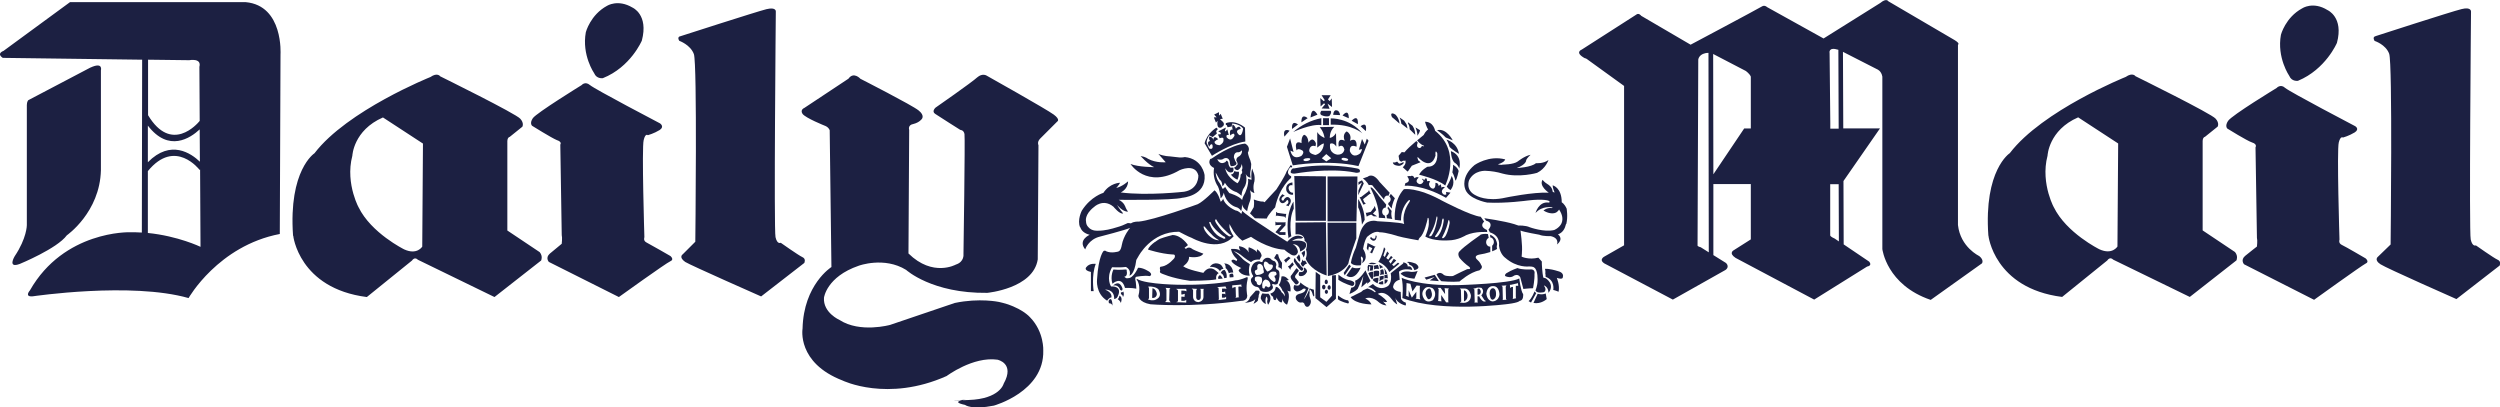 <?xml version="1.0" encoding="UTF-8"?> <svg xmlns="http://www.w3.org/2000/svg" id="b" data-name="Слой 2" width="245" height="39.93" viewBox="0 0 245 39.93"><g id="c" data-name="Слой 1"><g><path d="m84.32,7.72s5.08,2.59,5.7,3.1c.65.51.31.85.31.85,0,0-.24.34-.82.48-.58.1-.41.58-.41.58l-.07,12.11c2.39,2.35,4.64,1.09,4.64,1.09.85-.27.75-1.02.75-1.02,0,0,.17-11.39.1-11.77-.07-.41-.41-.41-.41-.41,0,0-2.11-1.33-2.46-1.57-.38-.24.03-.61.03-.61,0,0,3.58-2.49,4.09-2.97.51-.44.92-.17.92-.17,0,0,5.9,3.31,6.58,3.82s.34.68.34.68l-1.67,1.67c-.34.34-.17.65-.17.65l-.07,11.19c-.44,2.86-4.95,3.28-4.95,3.28-5.42.07-7.95-2.25-7.95-2.25-2.15-1.33-4.64-.41-4.64-.41-3.17,1.09-3.41,3.14-3.41,3.14-.1,1.47,1.53,2.18,1.53,2.18,2.01,1.3,4.95.48,4.95.48,2.49-.85,6.34-2.15,6.34-2.15,2.42-.51,4.33-.1,4.33-.1,2.18.48,3.04,1.5,3.04,1.5,1.4,1.43,1.3,3.27,1.3,3.27.1,4.03-4.84,5.39-4.84,5.39-2.22.44-2.83-.07-2.83-.07-1.57-.34.1-.51.1-.51,0,0-2.87.17.24.03,3.1-.1,3.45-1.6,3.45-1.6,1.13-2.01-.61-2.35-.61-2.35-2.39-.34-4.98,1.6-4.98,1.6-5.8,2.59-10.2.44-10.2.44-4.5-1.74-3.92-5.08-3.92-5.08.1-4.33,2.83-6.04,2.83-6.04l-.17-13.41c-.14-.34-.48-.44-.48-.44,0,0-1.88-.75-2.18-1.16-.27-.41.17-.58.17-.58l4.33-2.87c.51-.72,1.16,0,1.16,0h0ZM.27,5.67c-.65-.44.07-.68.07-.68L6.86.21h17.22c3.72.34,3.41,5.12,3.41,5.12l-.07,17.6c-6.04,1.16-8.94,6.28-8.94,6.28-5.63-1.6-15.28-.17-15.28-.17-.85.07-.27-.58-.27-.58,3.34-5.87,9.76-5.7,9.76-5.7.41,0,.82,0,1.21.03l.03-16.94-13.66-.18h0Zm8.6.95c1.26-.58,1.02.27,1.02.27v9.79c-.1,4.13-3.34,6.38-3.34,6.38-.95,1.3-4.6,2.8-4.6,2.8-1.26.48-.51-.75-.51-.75,1.19-1.77,1.19-3.04,1.19-3.04v-11.77c0-.34.14-.48.14-.48l6.11-3.21h0Zm5.61,16.21c2.98.3,5.17,1.36,5.17,1.36l-.04-7.57-.05.03s-2.39-3.16-5.07.12v6.06Zm5.11-6.98l-.02-3.17c-.91.85-3.04,2.29-5.08-.37v3.59c2.24-2.28,4.26-.86,5.1-.05Zm-.02-4l-.03-5.3c.24-.89-.99-.65-.99-.65l-4.04-.05v5.44c2.28,3.79,4.83.85,5.06.56h0ZM66.65,3.56s7.5-2.42,8.46-2.66c.99-.24.92.24.92.24,0,0-.2,21.35-.03,22.1s.51.55.51.55c0,0,1.74,1.23,2.11,1.4.41.17.2.58.2.58l-4.23,3.28s-6.89-3.04-7.44-3.38c-.68-.48-.24-.75-.24-.75l1.23-1.23s.2-17.46-.14-18.39c-.34-.92-1.43-1.3-1.43-1.3-.24-.38.07-.44.07-.44h0Zm-8.42,3.62c.24.58.85.48.85.48,2.73-1.09,3.82-3.68,3.82-3.68.68-2.56-.92-3.24-.92-3.24-1.43-.85-2.49-.17-2.49-.17-1.64.89-2.08,2.59-2.08,2.59-.41,2.25.82,4.02.82,4.02h0Zm-1.23,1.16s-4.43,2.73-4.78,3.24-.07.75-.07.75c0,0,1.91,1.19,2.42,1.4.55.17.34.44.34.44l.14,8.87c.07.24,0,.85,0,.85,0,0-.75.61-1.16.96-.48.41-.1.82-.1.82l6.86,3.44s4.64-3.34,5.05-3.51c.41-.17,0-.51,0-.51,0,0-2.01-1.16-2.35-1.33s-.2-.51-.2-.51c0,0-.27-8.77-.07-9.52.17-.72.41-.48.41-.48,0,0,.61-.17,1.16-.51.51-.34.03-.65.03-.65,0,0-6.38-3.34-6.86-3.75-.48-.41-.82,0-.82,0h0Zm-28.26,14.77c-.02-.07.53,5.15,7.21,6l4.43-3.58s.24-.41.58-.07l7.5,3.65,4.57-3.58s.2-.41-.14-.82l-3.17-2.12v-8.7s-.03-.41.24-.48l1.23-.99s.2-.34-.2-.78c-.38-.48-7.85-4.16-7.85-4.16,0,0-.27-.41-.96.07,0,0-8.15,3.27-11.36,7.47,0,0-2.56,1.64-2.1,8.08h0Zm6.4-2.8c.2.37-1.36-2.22-.61-5.05,0,0,.1-2.49,3-3.75l3.92,2.56-.07,10.1s-.51.85-1.77.27c0,0-3.24-1.6-4.47-4.13h0Zm187.99-11.7s-4.43,2.69-4.78,3.24c-.34.51-.07.75-.07.75,0,0,1.91,1.19,2.42,1.36.55.17.34.48.34.48l.14,8.87c.07.24,0,.85,0,.85,0,0-.75.58-1.16.92-.48.41-.1.82-.1.82l6.86,3.48s4.64-3.34,5.05-3.55c.41-.17,0-.51,0-.51,0,0-1.98-1.16-2.35-1.33-.34-.17-.21-.51-.21-.51,0,0-.27-8.77-.07-9.52.17-.68.41-.48.41-.48,0,0,.61-.17,1.16-.51.51-.34.03-.61.03-.61,0,0-6.38-3.34-6.86-3.75-.44-.41-.82,0-.82,0h0Zm-67.81-2.9c-1.06-.58-.31-.85-.31-.85l5.32-3.41c.27-.24.51.1.51.1l4.84,2.83s6.55-3.48,6.99-3.75c.27-.17.51.07.51.07l5.53,3.07,5.56-3.48c.61-.51.78-.17.78-.17l6.52,3.82c.55.34.31.44.31.44v17.67c.24,2.18,2.08,3.04,2.08,3.04.51.41.27.72.27.72l-5.02,3.58c-4.33-1.47-4.74-4.98-4.74-4.98V7.51c-.1-.58-.51-.72-.51-.72l-3.35-1.71.03,7.5h3.6l-3.58,5.16.02,6.21,2.5,1.69c.34.41-.2.48-.2.48l-5.19,3.24-7.71-4.09c-.72-.48-.17-.75-.17-.75l1.67-1.06v-5.42h-3.67v6.96s1.25.78,1.25.78c.38.41-.07.68-.07.68l-5.15,2.9-6.72-3.55c-.58-.38.03-.68.03-.68l1.91-1.09v-15.62l-3.68-2.66-.17-.07h0Zm24.84-.83c-1.02-.32-.86.32-.86.32l.07,6.86v.55h.82l-.03-7.72h0Zm.04,13.17h-.84v5.02c.03.14.44.31.44.31l.41.28-.02-5.6h0Zm-12.29-.97l3.02-4.49h.65v-5.08c-.1-.27-.48-.55-.48-.55l-3.21-1.67.02,11.79h0Zm-.48-11.9c-.94.02-1,.66-1,.66l-.07,18.22c0,.1.31.17.31.17l.79.5-.03-19.54h0Zm27.44,17.92c-.02-.07.53,5.15,7.22,6l4.43-3.58s.24-.41.58-.07l7.5,3.65,4.57-3.58s.2-.41-.14-.82l-3.17-2.12v-8.7s-.03-.41.24-.48l1.23-.99s.2-.34-.2-.78c-.38-.48-7.85-4.16-7.85-4.16,0,0-.27-.41-.96.07,0,0-8.15,3.27-11.36,7.47,0,0-2.56,1.64-2.1,8.08h0Zm6.4-2.8c.2.37-1.36-2.22-.61-5.05,0,0,.1-2.49,3-3.75l3.92,2.56-.07,10.1s-.51.85-1.77.27c0,0-3.24-1.6-4.47-4.13h0Zm31.51-16.75s7.47-2.42,8.46-2.66c.95-.24.92.24.92.24,0,0-.2,21.59-.03,22.34.17.75.51.58.51.58,0,0,1.74,1.23,2.12,1.4.41.17.2.58.2.58l-4.23,3.28s-6.89-3.04-7.44-3.41c-.68-.44-.24-.75-.24-.75l1.23-1.19s.2-17.77-.14-18.69-1.43-1.26-1.43-1.26c-.24-.41.07-.45.07-.45Zm-8.43,3.89c.24.58.85.48.85.48,2.73-1.13,3.82-3.72,3.82-3.72.68-2.52-.92-3.21-.92-3.21-1.43-.89-2.49-.17-2.49-.17-1.64.89-2.08,2.59-2.08,2.59-.41,2.25.82,4.03.82,4.03h0Z" fill="#1c2042" fill-rule="evenodd"></path><path d="m118.98,11.23l.48-.24v.34l.17-.17.2.48-.27.03.17.17c.37.27.14.51.14.51l-.17.14c-.55.2-.37-.65-.37-.65l-.17.17-.2-.51h.27l-.24-.27h0Z" fill="#1c2042" fill-rule="evenodd"></path><path d="m118.47,13.38c.41.03.44.34.44.34.03-.58.48-.07.48-.07-.14.04-.27.13-.37.24,0,.34.51.34.51.34.44-.24.37-.51.37-.51.07-.38-.37-.17-.37-.17l-.17-.37.27-.03v-.14l-.24-.14.75-.37-.1.31.07.07.17-.2.14.55c-.34-.07-.2.24-.2.24.19.21.35.23.46.18.1-.05.17-.12.22-.22.2-.24-.03-.34-.03-.34-.27.1-.31.2-.31.2-.14-.72.24-.58.24-.58-.1-.34,0-.51,0-.51.27.14.31.41.31.41.41-.44.48.03.48.03-.55.1-.31.41-.31.41.13.2.23.23.31.18.17-.11.24-.63.24-.63-.31-.44-1.09-.52-1.09-.48l-.03.28-.41.07-.07-.2-.1-.03v-.17c.99-.37,1.88.44,1.88.44l.03,1.36c-1.47.2-3.27,1.4-3.27,1.4l-.72-1.23c.24-.99,1.16-1.53,1.16-1.53l.14.14-.17.2.07.24-.41.34-.34-.17c-.15.26-.29.51-.24.78l.24.51c.48.2.31-.37.31-.37-.14-.17-.31.2-.31.2-.31-.58.1-.55.1-.55-.17-.16-.1-.44-.1-.44h0Zm-11.09,12.49c-.44,1.16-.2,2.66-.2,2.66h-.27v-1.88c-.78-.17-.44-.48-.44-.48.31-.41.92-.31.92-.31h0Zm1.5,3.44c.17.27.14.65.14.65-.07-.27-.34-.24-.34-.24-.14-.41.2-.41.2-.41Zm.65,0c.17-.1.17-.34.17-.34.38.17.14.72.14.72-.07-.24-.31-.38-.31-.38Zm-.44-1.33c.55-.1.68.41.68.41.24.24.24-.1.24-.1-.31-.96-.92-.31-.92-.31h0Zm.75.65c.17.07.24-.07.24-.07.14.31-.03.55-.03.55-.03-.27-.2-.27-.2-.27v-.2h0Z" fill="#1c2042" fill-rule="evenodd"></path><path d="m110.25,28.22c-.34-1.26-1.23-.41-1.23-.41-.24-.78.1-1.4.1-1.4.51.07,1.19,0,1.19,0,.17,0,.1.1.1.1.14.61-.24.61-.24.61.27.24.34.14.34.14.55.07,1.02-1.02,1.02-1.02.51-.03,1.13.41,1.13.41.34.31,0,.41,0,.41-.48-.1-1.33.07-1.33.07-.1.07-.07.27-.07.27.07.2.1.89.1.89-.44-.1-1.13-.07-1.13-.07Zm2.25-3.75c.14-.51,1.16-1.06,1.16-1.06.51-.2,1.26-.38,1.26-.38.89.03,1.5.99,1.5.99l-.34.27.14.1c.31-.31.65.03.65.03.31.17,1.06.44,1.06.44-.34.51-1.4.31-1.4.31.03.55-.58.92-.58.92.41.34,1.98.65,1.98.65.58-.82,1.19-.24,1.19-.24.14.1.31.27.31.27-.34.17-.24.61-.24.61-.68.14-2.59.14-2.59.14-1.88-.27-2.83-.75-2.83-.75-.17-.1-.07-.24-.07-.24l-.03-.2c-.03-.24.17-.2.17-.2.68-.1,1.26-.85,1.26-.85.17-.41-.2-.34-.2-.34-1.16-.07-2.39-.48-2.39-.48h0Z" fill="#1c2042" fill-rule="evenodd"></path><path d="m118.57,26.14c.44-.61,1.06-.2,1.06-.2.14.1.27.41.27.41-.27,0-.34.24-.34.24-.24-.48-.99-.44-.99-.44h0Zm.82,1.19c-.07-.27.17-.37.17-.37.14.1.27.34.27.34-.14.03-.44.03-.44.03h0Zm.24-.58c.31.14.34.51.34.51l.24-.03c.07-.51-.2-.78-.2-.78-.31.03-.37.31-.37.31Zm.34-.92c.17.1.14.44.14.44.24.17.31.51.31.51.17-.1.44-.07.44-.07-.14-.95-.89-.89-.89-.89h0Zm.51,1.09l.03.27.37-.03c.03-.2-.07-.34-.07-.34-.2-.04-.34.1-.34.1h0Zm2.39-7.37c.07.27,0,.75,0,.75-.1.2-.37.61-.37.61l.48.48,1.16.03c.14-.41.82-1.09.82-1.09.44-2.05,1.57-2.9,1.57-2.9v-.17c-.27-.07-.31-.34-.31-.34,0-.22.1-.42.27-.55.14.14.14-.1.14-.1-.07-.07-.17-.07-.17-.07l-.07.14-.31.48c-.14.44-.99,1.74-.99,1.74-.27.27-1.16,1.26-1.16,1.26l-.14-.07c-.3.04-.92-.2-.92-.2h0Zm1.98,5.76l.24-.41.17.03c.07.48.38.82.38.82l-.03.68c-.1-.24-.34-.24-.34-.24.17-.61-.41-.89-.41-.89h0Zm-1.54,3.17h-.24l-.58.65c-.03.38-.51.55-.51.55.92-.07,1.06-.41,1.06-.41-.05.18-.12.35-.2.51.58-.31.44-.44.44-.44.1-.34.07-.38.07-.38.03-.17.07-.2.07-.2.07-.28-.1-.28-.1-.28h0Zm.41.27c.38.07.58.03.58.03.48.44-.03,1.09-.03,1.09-.14-.31-.07-.44-.07-.44.07-.17-.07-.38-.07-.38-.21.27-.07.75-.07.75-.41-.17-.51-.58-.51-.58,0-.27.17-.48.17-.48h0Zm3.82-3.96l.31-.24c.14.34-.1.68-.1.68-.04-.16-.11-.31-.21-.44Zm-.48.44c.1-.1.24-.31.24-.31.2.31.1.72.1.72-.17-.1-.1-.03-.1-.03l-.24-.38Z" fill="#1c2042" fill-rule="evenodd"></path><path d="m126.96,21.81v1.16c.99-.1.89.65.89.65.41.14.14.85.14.85.17.41-.03.89-.03.89.51,1.19,2.05,1.64,2.05,1.64l-.07-5.22-2.97.03Zm-.2-2.05l.03.68c-.55,1.16-.24,2.73-.24,2.73-.12.02-.22.1-.27.2-.38-2.45.48-3.61.48-3.61h0Zm2.18,6.89l-.03,2.56,1.09.89.92-.82v-2.32l-.38.03v1.98l-.55.61-.61-.44v-2.18l-.44-.31Z" fill="#1c2042" fill-rule="evenodd"></path><path d="m129.96,27.84c.1,0,.17-.07.17-.2s-.07-.24-.17-.24c-.07,0-.14.1-.14.24s.07.2.14.2Zm.31.55c.07,0,.14-.1.14-.2,0-.14-.07-.24-.14-.24-.1,0-.17.1-.17.24,0,.1.07.2.17.2Zm-.27.41c.07,0,.14-.1.14-.2s-.07-.2-.14-.2c-.1,0-.17.1-.17.2s.07.2.17.2Zm-.27-.44c.1,0,.17-.1.17-.24,0-.1-.07-.21-.17-.21s-.17.1-.17.21c0,.14.07.24.17.24Zm-2.93-2.76c-.03-.27.1-.31.1-.31.14.34.41.55.41.55v-.03c.1.24.41.48.41.48.03.24-.2.24-.2.24-.44-.38-.72-.92-.72-.92h0Zm.68.2c.17-.2.14-.38.14-.38.1.17.17.17.17.17l.1-.07.2.31c-.24.03-.38.31-.38.31-.2-.1-.24-.34-.24-.34h0Zm-1.26.31l.24.34c0-.14.07-.24.07-.24l.27-.27-.14-.24-.27.31c-.07.03-.17.1-.17.1h0Zm-.38-.61l.2.27c.03-.14.1-.17.1-.17l.34-.31-.2-.14-.44.34Zm-.85-3.79v.38l.1-.03.51-.03-.61.72.41.27h.58v-.27h-.61l.61-.68v-.31l-.1.03h-.78l-.1-.07h0Zm.07-.85l-.03.34.07-.07.78.1.1.14.07-.41h-.14l-.72-.1-.14-.1v.1Zm.61-1.84l.24.17-.17.07c-.27.24-.1.37-.1.37.17.1.2-.1.2-.1.27-.37.48-.17.48-.17.34.24.1.61.1.61l-.1.14-.03.1-.27-.1.14-.1c.14-.1.1-.27.1-.27-.07-.31-.24,0-.24,0-.41.41-.61-.03-.61-.03-.17-.31.27-.68.27-.68h0Zm.99-1.13v.27c-.41-.1-.38.31-.38.31.1.48.44.41.44.41v.2c-.48.07-.65-.38-.65-.38-.17-.78.58-.82.58-.82h0Zm.31,3.75h2.97v-4.36l-3.1-.03.14,4.4Zm-.24-8.7c.79-.69,1.74-1.16,2.76-1.36v.68c-1.02-.14-2.76.68-2.76.68Zm3.68-1.33v.61c2.11-.07,3.1.85,3.1.85-1.26-1.54-3.1-1.47-3.1-1.47Zm-.75-.03v.68h.58v-.68h-.58Zm-3.79,1.81c-.2-.95.51-.58.51-.58l-.51.58Zm.75-.75c-.07-.99.58-.44.58-.44l-.58.44Zm.92-.65c-.03-.99.61-.41.61-.41l-.61.41Zm.89-.48c.14-1.3.68-.27.68-.27l-.68.27Zm1.06-.65h.92c.14.2-.14.51-.14.51-.31.1-.61-.03-.61-.03-.48-.1-.17-.48-.17-.48h0Zm.03-1.53h.89l-.27.41.17.17.2-.27.03.85-.44-.34.2.51-.78-.03.34-.41-.1-.1-.34.31-.03-.82.34.31.1-.1-.31-.48h0Zm3.82,3.04l.51.48c.17-1.06-.51-.48-.51-.48Zm-.27-.2l-.61-.34c.72-.72.61.34.61.34Zm-1.5-.85l.61.27c0-1.06-.61-.27-.61-.27Zm-.24-.03c-.07-.48-.34-.48-.34-.48-.31-.07-.34.44-.34.44l.68.03h0Zm-4.54,5.22c3.27-.65,6.21,0,6.21,0,.41.07.24.37.24.37-.31.1-.44.03-.44.03-2.52-.51-5.9.1-5.9.1-.51.03-.41-.2-.41-.2.1-.37.31-.31.31-.31h0Zm3.31.78v4.4h2.83l.1-4.4h-2.93Zm2.83,4.54h-2.83l.03,5.22c1.57-.27,2.01-1.23,2.01-1.23.07-.48.78-2.46.78-2.46v-1.53h0Zm-1.77,5.08v.51c.61.41,1.36.61,1.36.61.31-.1.17-.38.17-.38-.1-.08-.22-.14-.34-.17-.65-.07-1.2-.58-1.2-.58h0Zm1.06-.99l.17.17-.61.89-.1-.24.55-.82h0Zm.3.27l-.58.82c.89.58,1.4-.78,1.4-.78-.51.14-.82-.03-.82-.03Zm.58-6.69v.82c.31.55.37,1.7.37,1.7l.27-.48c-.03-1.2-.65-2.05-.65-2.05h0Zm-1.98,9.45v.38c.27.24.99.41.99.41.17-.07,0-.31,0-.31-.41,0-.99-.48-.99-.48h0Z" fill="#1c2042" fill-rule="evenodd"></path><path d="m132.25,28.8l.17-.61c.58-.03.38-.68.38-.68.48-.14,1.02-1.02,1.02-1.02l.14.34.2.41c.1.2.17.31.14.31l-.31.27v-.17l-.58.51.2-1.12-.55,1.26c-.31.34-.82.51-.82.51h0Zm.1.31c.48.72,2.05.72,2.05.72-.17-.41-.61-.58-.61-.58.68-.27,1.3.34,1.3.34.38.34.78.34.78.34-.1-.14-.21-.27-.34-.38.2.1.41.03.41.03-.24-.41-.92-.78-.92-.78.72-.38,1.33.48,1.33.48.31.44.58.55.58.55l-.21-.68c.21.61,1.02.79,1.02.79.1-.1,0-.31,0-.31-.24,0-.44-.34-.44-.34l-.03-.68c-.75-.1-.75-.51-.75-.51.1-.61.65-.68.65-.68l-.07-.79c.44-.41,1.3-.17,1.3-.17-.07-.48-.44-.34-.44-.34,0-.37-.44-.41-.44-.41v.1l-1.23.96c.17.95-.27,1.26-.27,1.26-.85.55-1.47-.2-1.47-.2l-.48.31c.44.03.75.44.75.44l-.07.07c-.22-.18-.48-.31-.75-.38l-.41.17-.2.17-1.03.51h0Z" fill="#1c2042" fill-rule="evenodd"></path><path d="m135.08,25.66c.38-.55.55-1.43.55-1.43l.14.17-.2.65.14.14.24-.55.17.2-.27.44.2.17.27-.37.17.14-.38.38.17.24.31-.48.24.17-.41.41.17.14.41-.34.14.1-.99.82c-.34-.75-1.06-.99-1.06-.99h0Zm3.51.82c.85-.2.14-.65.14-.65-.75-.27-.85-.14-.85-.14.27.1.24.27.24.27.37.04.48.51.48.51Zm.03.82l.31-.75c-.48.17-.78.07-.78.07-.51-.07-.72.07-.72.07-.31.17-.07.21-.07.21.37.37,1.26.41,1.26.41h0Zm.99-.1l.17.21.82-.27-.48.34.89.07-.41-.62-.99.27h0Zm-2.45-15.08c-.07-.61-.41-.89-.41-.89-.38-.24-.41-.03-.41-.03,0,.31.24.41.24.41l.58.51h0Zm.78.48c-.07-.37-.1-.41-.1-.41-.14-.24-.24-.37-.24-.37l-.44-.31c.14.27.17.61.17.61l.61.48h0Zm.03-.55c.2.34.17.61.17.61l.55.55c0-.55-.27-.89-.27-.89l-.44-.34v.07h0Zm-1.06,3.79c-.24.14-.41.07-.41.07,0,.34.61.34.61.34.24,0,.44-.24.44-.24v-.14c-.2.14-.44.17-.44.17l-.2-.21h0Zm.75,2.35l.07-.24c.65-.17.17-.65.17-.65.24-.1.31-.03.31-.03.31-.17.41.2.41.2.24-.2.41-.07.41-.07-.51.48.1.65.1.65.31,0,.38-.31.38-.31-.14-.14-.17-.24-.17-.24.1.04.19.1.27.17-.03-.2.17-.2.17-.2.1.17.07.31.07.31.1-.1.31,0,.31,0-.31.34.1.65.1.65.48.27.41-.51.41-.51.34,0,.31.31.31.31l.21-.17c.07.2.07.34.07.34.14-.17.34-.03.34-.03-.55.34-.17.65-.17.65.17.14.31.03.31.03l-.03-.24.44.07-.44.51c-2.32-1.33-4.03-1.19-4.03-1.19h0Zm1.06-5.7l.44.27c-.03.27-.27.55-.27.55.07-.27-.17-.82-.17-.82Zm2.11.27c.92-.24,1.54.99,1.54.99l-.68-.27c-.28-.31-.86-.72-.86-.72Zm.92.92c.2.27.31.72.31.72.24.27.92.68.92.68-.17-1.13-1.23-1.4-1.23-1.4h0Zm.44,1.13c1.19.44.82,1.7.82,1.7-.17-.44-.48-.58-.48-.58-.34-.34-.34-1.12-.34-1.12h0Zm.21,1.33c.03.27-.07.75-.07.75.17.27.31.82.31.82.14-.14.31-.95.31-.95-.1-.37-.55-.61-.55-.61Zm-.14,1.09c-.07.37-.48,1.06-.48,1.06l.17.2.2.14c.58-.75.1-1.4.1-1.4h0Zm7.03,11.09l-.31-1.16c-.24-.38-.61-.14-.61-.14-.31.24-.68.1-.68.1-.41-.07-.07-.34-.07-.34.55-.34,1.09-.51,1.09-.51.41.17,1.16.14,1.16.14.65-.1.51.44.51.44.03.51-.14,1.4-.14,1.4-.41,0-.95.07-.95.07h0Zm1.09.24l.17.17-.51.92-.24-.14c.34-.27.58-.95.58-.95h0Zm.31.24l-.41.89c.75.14,1.3-.38,1.3-.38l-.1-.55c-.38.17-.78.03-.78.03h0Zm1.54-.38c.17.03.51.17.51.17.14-.61-.17-1.36-.17-1.36.58.2.58-.03.58-.03.17-.48-.41-.61-.41-.61-.99-.31-1.33-.24-1.33-.24.07.27.03.44.03.44.03.07.03.34.03.34.96.34.75,1.3.75,1.3h0Zm-19.1-10.57v.27l.34-.24-.34.78-.03.48.55-1.16-.17-.31-.34.17h0Zm.1,1.47h.14l.72-.55.07-.14.17.38h-.1l-.65.51.1.27.17.17-.24.1-.37-.75h0Zm.61,1.5l.1.41.17-.1.27-.1.24.17h.34l-.41-.27.31-.34-.14-.41-.07.17-.31.41-.41.1-.1-.03Zm.55,2.42c-.17.03-.1.14-.1.14.34.44.55.07.55.07.1-.2.07-.34.07-.34l-.1-.03c0,.41-.2.31-.2.31-.14,0-.21-.14-.21-.14Zm-.38.65l-.07.44.14.24.07-.41.34.17-.17.34-.1.03.24.14.24-.55.1-.14h-.1l-.68-.34v.07Zm-6.72,3.75c-.07.27-.31.24-.31.24l-.38-.44c-.24-.38-.03-.48-.03-.48l.48-.68c.1.07.19.16.24.27l-.34.44c-.1.24.07.31.07.31l.27.34Z" fill="#1c2042" fill-rule="evenodd"></path><path d="m127.78,26.21c.14.58-.44.44-.44.44-.2.41.1.41.1.41.48.03.65-.44.65-.44,0-.3-.31-.41-.31-.41h0Zm10.1-9.45l-.41-.37s.34-.27.27-.61c0,0,.24-.03-.24-.03l-.17.1s-.17-.07-.2-.17l-.07-.41.31-.37.27.03c.2-.27.72-.74,1.16-1.11l.14.16c-.17.37.03.48.03.48.27.17.38-.17.38-.17.27.14.17-.03.17-.03-.27-.06-.58-.42-.64-.5.35-.3.64-.53.64-.53.17-.37.44-.55.44-.55-.17-.2-.31-.75-.31-.75.85,0,.99.89.99.89,2.63,2.08.99,5.36.99,5.36-.79-.65-2.56-1.06-2.56-1.06.24-.48.82-.78.82-.78,1.13.03.96-1.33.96-1.33-.24-.48-.17.24-.17.24-.48,1.57-1.71.17-1.71.17-.14-.1,0,.24,0,.24.07.17.14.14.14.14l.1.1-.85.34c-.14.2-.38.55-.38.55h-.1s0,0,0,0Zm-15.86-2.69c-1.43.14-3.17,1.4-3.17,1.4-.2.14-.24.1-.24.1-.34.61.37.89.37.89-.1.56,0,1.14.27,1.64.31.38.37,1.33.37,1.33.24-.17.31-.55.31-.55.27,1.16,1.16,1.4,1.16,1.4.23.05.43.2.55.41.1-.34.07-.68.07-.68.1.44.51.68.51.68.07-.41.2-.78.2-.78.31-.65.07-1.3.07-1.3.14.24.44.31.44.31-.2-.61,0-1.13,0-1.13.1-.61-.14-1.02-.14-1.02l-.07-.25c-.15.43-.07,1.1-.07,1.1-.17-.03-.34-.1-.34-.1.1.61-.31,1.43-.31,1.43-.24.37-.27.65-.27.65-.31-.41-1.26-.68-1.26-.68-.15-.19-.29-.4-.41-.61-.14.24-.27.17-.27.17-.1-.34-.41-.75-.41-.75-.24-.41-.24-.82-.24-.82.31.58.41.72.41.72.24.14.24.61.24.61.2-.1.24-.34.24-.34.48.78,1.13.92,1.13.92.27.14.51.37.51.37.03-.55.24-.78.24-.78.41-.61.17-1.36.17-1.36.09.2.27.34.48.37-.07-.31-.03-.58-.03-.58.06-.22.08-.53.09-.77l-.09-.36c-.2-.44-.24-.75-.24-.75.34-.62-.28-.89-.28-.89h0Zm-1.4,3.03c.27.37.65.51.65.51.2-.44.14-.78.14-.78-.31.03-.44-.07-.44-.07-.1.37-.34.34-.34.34h0Zm-1.33-1.5c.48.14.65-.07.65-.07.51-.2.58.34.58.34,0,.24.1.41.1.41.15.02.41-.03.51-.14.14-.17-.07-.34-.07-.34-.07-.24-.14-.37-.14-.37,0-.55.38-.51.38-.51.24.03.41-.2.41-.2.04.28-.12.54-.37.65-.24.17-.17.38-.17.38.24.41.03.44.03.44-.05.11-.15.2-.26.23.11.28.37.25.37.25.37-.2.37-.61.37-.61.17.48,0,.61,0,.61.17.31-.1.44-.1.44,0,.58-.31.85-.31.85-1.16-.68-1.19-1.47-1.19-1.47.37.65.75.34.75.34.07-.08.06-.29.04-.41-.16.03-.32,0-.32,0-.2-.27-.17-.48-.17-.48-.17-.38-.27-.07-.27-.07-.61.37-.82-.28-.82-.28h0Zm-7.88,11.73c.95.58,4.47.58,4.47.58,3.38.03,5.22-.44,5.22-.44.41,0,1.09-.31,1.09-.31.14-.03.07.24.07.24-.2.78-.03,1.57-.03,1.57,0,.55-.58.51-.58.51-4.95.68-8.9.34-8.9.34-1.16-.2-1.19-.82-1.19-.82.27-.95-.1-1.5-.1-1.5-.14-.1-.03-.17-.03-.17h0Zm1.09,2.01l.1-.1v-.99l-.07-.17c.75-.03.99.27.99.27.51.85-.38,1.06-.38,1.06-.22.04-.44.02-.65-.07Zm1.7-1.13l.51.03c-.14.07-.1.27-.1.27l-.03.92.14.2-.55-.03c.14-.1.14-.17.14-.17v-.99c0-.14-.1-.24-.1-.24h0Zm-1.26.03l-.03.96c.37.03.44-.27.44-.27.07-.17-.07-.41-.07-.41-.14-.27-.34-.27-.34-.27h0Zm2.32.07h.99l.03.24c-.14-.07-.31-.07-.31-.07h-.2v.38h.1l.24-.07-.03.31-.17-.03h-.14v.41h.24c.14,0,.24-.1.24-.1v.27l-.75-.03h-.2s0-.03,0-.03c.07,0,.14-.07.14-.07v-1.06c-.03-.07-.17-.14-.17-.14h0Zm1.53-.03l.51.03c-.03.05-.05.11-.07.17v.68c.03.27.24.24.24.24.24-.03.2-.34.2-.34v-.68l-.07-.07h.37s-.03.1-.03.1v.72c-.03.44-.51.48-.51.48-.51-.03-.51-.51-.51-.51v-.68c-.04-.05-.08-.1-.14-.14h0Zm2.49-.14l.82-.07.1.24c-.1-.03-.24-.03-.24-.03h-.2v.34h.2s.1-.07.1-.07l.03.31c-.07-.07-.14-.07-.14-.07h-.2v.38h.24c.07,0,.17-.1.17-.1v.24l-.78.1.07-.07-.03-1.09c0-.07-.14-.1-.14-.1h0Zm1.47-.14l.03.27c.07-.14.31-.14.31-.14l.03.99-.07.07.41-.07-.07-.03-.03-.99c.2-.07.31.03.31.03l-.03-.27-.03.03-.78.07h-.07v.03h0Zm1.98-1.09c-.24-.44-.07-.75-.07-.75.2-.61.78-.55.78-.55.34.2.31-.07.31-.07.34-.48.75-.2.75-.2.11.14.27.23.44.27.24.31.1.48.1.48-.02.11,0,.22.07.31.31.07.27.41.27.41.07.37-.17.99-.17.99-.2.17-.44.03-.44.03-.17.03-.1.1-.1.1.17.27,0,.41,0,.41-.27.31-.65.27-.65.27-.55,0-.58-.27-.58-.27-.07-.24-.37-.24-.37-.24-.44-.14-.48-.58-.48-.58-.03-.24.14-.34.14-.34.17-.1,0-.27,0-.27h0Zm.92.31c.14.51-.17.72-.17.72-.27.03-.31-.17-.31-.17,0-.2-.17-.24-.17-.24-.1-.41.1-.41.1-.41.34-.1.55.1.55.1h0Zm.65-.2c.07.34.55.61.55.61.24,0,.14-.34.14-.34-.14-.17-.07-.27-.07-.27.34-.07.1-.38.1-.38-.65-.17-.72.38-.72.38h0Zm-.48-.55c0-.65-.41-.61-.41-.61-.2.03-.2.24-.2.24.07.34-.07.34-.07.34-.31.07-.1.41-.1.41.1.14.17.1.17.1.31,0,.55-.17.55-.17.17-.03.07-.31.07-.31h0Zm.44-.72c.1.2.27.17.27.17.38,0,.14.38.14.38-.2.27-.48.31-.48.31-.38-.44-.34-.68-.34-.68,0-.55.41-.17.41-.17h0Zm-.24,1.64c.51.07.48.61.48.61-.14.24-.27.14-.27.14-.17-.17-.27-.03-.27-.03,0,.31-.24.1-.24.1-.14-.72.31-.82.31-.82h0Z" fill="#1c2042" fill-rule="evenodd"></path><path d="m124.5,28.77c.51-.14.51-.61.51-.61.04-.01.08-.03.12-.05.37.23.46.53.46.53.14.07.34.41.34.41-.03-.44-.24-.55-.24-.55-.08-.22-.2-.41-.37-.57.26-.33.26-.83.26-.83.38-.14.72.34.72.34-.14.07-.27.03-.27.03.55.24.44,1.09.44,1.09-.24,0-.34-.1-.34-.1.41.48,0,1.4,0,1.4-.41-.17-.48-.65-.48-.65.07.34-.07.44-.07.44-.34-.07-.48-.51-.48-.51-.03.41-.24.24-.24.24-.1-.07-.1-.31-.1-.31-.17-.03-.27-.3-.27-.3h0Zm4.26-.38c-.14-.03-.28-.08-.41-.13-.09.23-.31.79-.58,1.09,0,0,.3-.61.48-1.13-.3-.14-.57-.32-.82-.54-.03.51-.58.24-.58.24-.27.51.24.65.24.65.41-.03.61-.27.61-.27.48-.1.14.27.14.27-.17.17-.55.24-.55.24-.51.17-.24.58-.24.58.27.38.55.24.55.24.24.03.24.2.24.2.17.41.44.17.44.17.31-.34.14-.68.14-.68-.17-.44-.07-.61-.07-.61-.1-.61.17-.17.17-.17.07.1.14.38.14.38.1.24.14.07.14.07l-.04-.58Zm-5.32-2.94l.2-.37c-.03-.41-.44-.65-.44-.65-.07.14,0,.31,0,.31-.2-.31-.82-.51-.82-.51-.07.17,0,.51,0,.51-.31-.58-.96-.61-.96-.61,0,.27.14.44.14.44-.31-.24-.92-.17-.92-.17.1.61.61,1.02.61,1.02l-.07.17c-.37-.27-.48-.07-.48-.07-.03.03,0,.1,0,.1.2.34.95.65.95.65-.2.07-.27.24-.27.24.27.55,1.09.51,1.09.51-.11-.37-.1-.77.02-1.13-.09-.05-.55-.35-.7-.5,0,0-.14-.17-.41-.41l-.48-.38s.38.14.65.34c0,0,.61.52,1.05.75.34-.33.82-.24.82-.24h0Zm13.92,1.78c.2.85.07,1.98.07,1.98,3.82,1.47,10.37.58,10.37.58,1.09-.14,1.13-.31,1.13-.31.41-.03.34-.65.34-.65-.24-.31-.38-1.54-.38-1.54-.89.51-5.9.65-5.9.65-4.06.1-5.63-.72-5.63-.72Zm.48.51l.38.07.2.75.41-.58.34.03-.03.1v1.09l.07.14-.48-.07.07-.1v-.58l-.44.58-.31-.72v.65l-.27-.14.03-.07.03-.99v-.17h0Zm1.81.51c-.58.55,0,1.16,0,1.16.34.31.78,0,.78,0,.51-.72-.03-1.16-.03-1.16-.51-.27-.75,0-.75,0h0Zm.37.03c-.58.27-.17.89-.17.89.14.31.34.07.34.07.27-.27.07-.72.07-.72-.07-.31-.24-.24-.24-.24h0Zm.89-.07h.27l.44.61-.03-.48-.03-.1.44.03-.07.1v1.16l.03.1h-.24l-.48-.72v.48l.03.14-.34-.03.03-.17.03-.99-.1-.14Zm2.15.07h.48c.51,0,.61.68.61.68,0,.75-.72.72-.72.72l-.37-.03.14-.1-.03-1.16-.1-.1h0Zm.41.17v1.09c.44-.17.34-.68.34-.68-.1-.41-.34-.41-.34-.41Zm.92-.17l.2-.03c.27-.14.61-.03.61-.03.34.38-.03.72-.03.72l.31.48c.06.01.11.05.14.1-.17.07-.27,0-.27,0-.31-.2-.38-.48-.38-.48h-.17v.51l.03.1h-.34l.03-.1-.03-1.19-.1-.07h0Zm.41.61v-.55c.14-.14.24.03.24.03.17.27,0,.44,0,.44-.07.1-.24.07-.24.07h0Zm1.5-.85c.65-.03.65.82.65.82-.07.68-.68.68-.68.68-.58-.07-.61-.78-.61-.78.1-.78.65-.72.65-.72h0Zm0,.2c.34.03.31.55.31.55.03.48-.31.58-.31.58-.17.03-.24-.2-.24-.2-.2-.65.07-.85.07-.85.04-.07.17-.07.17-.07h0Zm.85-.24l.48-.03-.07.14.03,1.19.07.07-.41.03.03-.07-.03-1.23-.1-.1h0Zm.82-.1l.03.34.1-.1.17-.03v1.09l-.03.1.34-.07-.03-.1v-1.12h.24l-.03-.27-.07.03-.61.14h-.1,0Zm-13.95-1.53c0,.09.02.17.04.25.01,0,.03-.02.05-.03.11-.3.05-.43.05-.43l.1-.07c.05.12,0,.33-.03.45.09-.03.19-.04.29-.03.04-.16.06-.32.06-.49l-.49-.06c-.11.18-.05.4-.05.4Zm.08.4c.09.26.22.46.37.62.16-.12.12-.58.1-.75-.17-.02-.34.03-.47.13Zm.44.69c.16.15.33.25.46.31.07-.18.1-.37.08-.55-.19,0-.4.07-.48.09-.02.07-.04.12-.06.15Zm.57.35c.1.04.16.05.16.05.12.02.22.01.3,0l-.03-.31c-.11,0-.3.09-.39.14l-.05.12h0Zm.57.02c.17-.06.3-.22.33-.4-.1-.04-.22-.05-.32-.03v.43Zm.33-.54c-.01-.46-.16-.78-.36-1.01.03.09.11.41.06.61l.17-.06.03.1-.24.03c.01.11.01.22,0,.33.18-.06.3-.03.35,0h0Zm-.45-1.1c-.13-.12-.27-.21-.43-.28.03.04.11.19.1.42.1-.07.21-.12.33-.14h0Zm-.63-.36c-.16-.05-.32-.08-.49-.09-.12,0-.23.06-.32.13l.5.03.31-.08Zm-.29.2c.03.13.05.25,0,.37.26-.1.42-.05.49-.02,0-.15-.03-.29-.1-.42l-.39.08Zm.62.47c.05.15.04.32-.02.47.19-.09.31-.08.37-.06.03-.18,0-.36-.07-.52-.1,0-.2.04-.28.11Zm-.07.61c.04.15.03.32-.01.47.18-.19.34-.2.38-.2.05-.07.05-.29.05-.35-.14,0-.28.03-.42.07h0Zm-.05-.55c-.17-.05-.35-.04-.52.03.03.23.02.42,0,.57.15-.08.32-.11.49-.09.06-.16.07-.34.03-.51Zm-8.44-10.33l-.58-1.84.31-.82.34,1.33-.31-.14c.24,1.06,1.09.51,1.09.51.38-.41.03-.55.03-.55-.44-.24-.51.03-.51.03-.31-1.16.48-.72.48-.72-.03-.75.27-.82.27-.82.41.14.41.78.41.78.44-.72.72.03.72.03.03.1-.03.31-.03.31-.55-.2-.61.38-.61.38-.07.37.61.48.61.48.82-.24.82-1.13.82-1.13-.24.03-.65.41-.65.41v-1.53c.2.37.72.58.72.58-.1-.68-.48-1.06-.48-1.06l1.43-.03c-.48.44-.44,1.09-.44,1.09.41-.07.61-.48.61-.48l.03,1.33c-.31-.48-.61-.27-.61-.27-.14,1.02.75,1.06.75,1.06.61,0,.65-.51.65-.51-.14-.61-.55-.27-.55-.27-.17-1.02.58-.58.58-.58-.27-.68.2-.92.2-.92.58.34.31.92.31.92.79-.41.65.58.65.58-.75-.34-.65.44-.65.44.34.82,1.02.2,1.02.2.14-.2.17-.41.17-.41l-.31.07.31-1.06.27.55.2-.58.17.2-.99,2.49c-3-.68-6.44-.07-6.44-.07h0Zm5.08-.48c-.17-.03-.34-.1-.31-.17,0-.1.14-.14.34-.1.17.03.34.1.31.17,0,.1-.14.14-.34.1Zm-3.68.03c.17-.03.31-.1.31-.2,0-.07-.17-.1-.34-.07-.2,0-.34.1-.34.17s.17.14.37.1h0Zm1.88-.68l.48.41-.48.31-.44-.31.44-.41Zm6.41,5.35c.03-.48.31-1.02.31-1.02l-.4-.43-.14.25c.07.07.13.17.13.28,0,.15-.1.29-.22.35l-.03.14.36.43h0Zm-.2-1.56l-.99-1.06c-.68-.99-1.16-.51-1.16-.51l-.48.17c.38.24.58.65.58.65.41-.07.44.14.44.14l1.06,1.28v-.02c0-.2.14-.37.31-.37.04,0,.08,0,.11.03l.13-.3h0Z" fill="#1c2042" fill-rule="evenodd"></path><path d="m134.81,18.77c-.24-.27-.41-.48-.51-.37,0,0,.31.58.55,1.3.17.51.31,1.09.27,1.64l.51.03.13.02-.05-.26c-.15-.03-.26-.19-.26-.37,0-.24.14-.41.31-.41,0,0,.02,0,.03,0l.06-.29c-.09-.1-.17-.21-.26-.32-.14-.17-.31-.34-.44-.51-.1-.17-.24-.31-.34-.44h0Zm1.09,2.62l.55.07s-.17-.27-.07-.79l-.36-.43-.04.19c.09.08.13.2.13.32,0,.15-.09.29-.23.35l.03.29h0Z" fill="#1c2042" fill-rule="evenodd"></path><path d="m132.38,25.76c.24.34.96.24.96.24.1-.07.07-.48.07-.48-.07-.24-.03-.38-.03-.38.17.03.2.24.2.24,0,.07-.1.41-.1.41.75-.48.1-1.4.1-1.4.17-.96.41-1.19.41-1.19.78-.68,1.19-.44,1.19-.44.68,0,1.81.38,1.81.38.44.14,2.01.41,2.01.41.02-.1.07-.2.14-.27.44-.31.75-1.77.75-1.77,0-.24.1-.14.1-.14.07.27.03.38.03.38.07.51-.34,1.43-.34,1.43.82.48,2.22.38,2.22.38.99,0,1.77-.51,1.77-.51.92-.41,2.08-.31,2.08-.31l-.03-.2c-.85-.38-.27-.82-.27-.82l-.34-.48c-.92-.07-3.78-1.57-3.78-1.57-2.46-1.36-3.75-1.13-3.75-1.13-1.06,1.13-.89,3-.89,3l.61.07c-.03-1.3.75-1.98.75-1.98.24-.1.07.17.07.17-.85,1.26-.51,2.15-.51,2.15-.38-.17-2.63-.27-2.63-.27-.37-.1-.77-.04-1.09.17-.41.34-.58.89-.58.89l-.44,1.54c-.44.95-.48,1.5-.48,1.5h0Zm9.52-3.99c-.14.72-.58,1.5-.58,1.5.07.24.34-.14.34-.14.31-.55.41-1.3.41-1.3-.07-.58-.17-.07-.17-.07h0Zm-1.13-.48c-.17,1.06-.68,1.74-.68,1.74-.1.27.2.07.2.07.44-.61.58-1.74.58-1.74-.03-.31-.1-.07-.1-.07h0Zm.55.31c-.03.72-.65,1.5-.65,1.5-.14.24.17.1.17.1.55-.48.65-1.64.65-1.64-.07-.37-.17.04-.17.04h0Zm3.75,1.4c.24-.08.5-.1.75-.06l.07.37c-.15.08-.25.24-.25.42,0,.24.17.44.38.44h.03v.53c-.37.12-.74.2-1.12.26-.58.14-.17.48-.17.48.31.27.38.51.38.51.27.31-.17.55-.17.55-.92.17-1.94,1.09-1.94,1.09-.72.07-1.77-.03-1.77-.03-.27-.21-.48-.68-.48-.68.38-.34.72.07.72.07.31.17.89.1.89.1.51-.27,1.26-.61,1.26-.61.14-.1.34-.07.34-.07.2-.07-.03-.24-.03-.24-.34-.24-.65-.53-.92-.85-.27-.44,0-.65,0-.65.41-.48,2.05-1.61,2.05-1.61h0Zm.96,0c.22.09.41.24.54.44.2.44.14.55.14.55-.07.14,0,.41,0,.41-.15.09-.31.17-.48.23v-.55c.11-.09.17-.23.17-.37,0-.23-.15-.43-.35-.44l-.02-.27Z" fill="#1c2042" fill-rule="evenodd"></path><path d="m153.5,21.94c.17-.72.03-1.5.03-1.5-.24-.51-.48-.61-.48-.61,0-1.47-.89-1.67-.89-1.67,0,.27.17.65.17.65.07.14-.17-.03-.17-.03-.03-.48-.48-.72-.48-.72-.34-.2-.51-.44-.51-.44-.38.61.61,1.26.61,1.26-1.54-.07-4.2.48-4.2.48-1.88.44-2.93-.2-2.93-.2-1.09-.51-.68-1.5-.68-1.5.51-1.02,1.64-.92,1.64-.92.56.02,1.11.11,1.64.27,1.64.44,3.38-.07,3.38-.07.85-.41,1.12-1.26,1.12-1.26-.51.38-1.23.31-1.23.31-.44.41-1.88.48-1.88.48.96-.37.92-.75.92-.75.07-.24.44-.55.44-.55-.58.1-1.26.65-1.26.65-.41.31-1.47.31-1.47.31-.17.07-.48-.03-.48-.03.68-.2.72-.48.72-.48-1.6-.44-3,.55-3,.55-1.36,1.13-.95,2.25-.95,2.25.24,1.09,2.18,1.43,2.18,1.43,1.81.1,3.96-.2,3.96-.2,1.64-.2,2.08.03,2.08.03.2.14,0,.17,0,.17-.99-.14-1.3,1.02-1.3,1.02.68-.75,1.6-.55,1.6-.55.17.03,0,.07,0,.07-.48-.07-.82.24-.82.24.65.41,1.12.24,1.12.24.27-.07.41-.34.41-.34.41.61.38,1.09.2,1.43-.24.41-.68.58-.68.58-.99.24-2.39-.27-2.39-.27-.41-.2-1.12-.17-1.12-.17-.1-.03-.27-.1-.41-.14-1.02-.31-2.93-.58-2.93-.58l.17.24c.27.07.41.2.44.34.03.14-.03.27-.03.27-.07.17-.17.27-.17.27l.14.27c1.09.34.89,1.3.89,1.3.1.85.61,1.19.61,1.19,1.16,1.02,2.35.85,2.35.85.41,0,.48.1.48.1.41.24.34,1.33.34,1.33,0,.44-.2.92-.2.92.14.34.82.17.82.17.1-.03.14-.17.14-.17.07-.2-.1-.41-.1-.41-.07-.1,0-.07,0-.07.44.2.41.72.41.72.68-.85-.27-1.43-.27-1.43-.14-.03-.24-.07-.24-.07-.1-.44-.14-1.33-.14-1.33v-.24l-.34-.38c-.96.24-1.64-.1-1.64-.1.03-.2.03-.44.03-.44.07-.61-.14-2.12-.14-2.12.27.14,1.84.41,1.84.41.37.17,1.12.14,1.12.14.89.2.61.82.61.82.72-.58.1-.99.1-.99.48-.17.69-.58.79-1.02h0Zm-47.65.34c-.31-.72.17-1.64.17-1.64.89-1.4,2.11-1.74,2.11-1.74.65-.99,1.64-.99,1.64-.99-.14.27-.38.51-.38.51.61-.14,1.16-.65,1.16-.65,0,.78-.72,1.09-.72,1.09,2.63.34,6.21-.07,6.21-.07,1.47-.24,1.4-1.6,1.4-1.6-.31-1.23-1.84-.51-1.84-.51-3.24,1.88-4.81-.61-4.81-.61.78.31,2.32.31,2.32.31-.58-.24-1.33-1.09-1.33-1.09.48.07.72.27.72.27.82.44,1.74.34,1.74.34-.27-.31-.72-.82-.72-.82.55.24,1.09.24,1.09.24.34.03.61.07.61.07.58.1.89,0,.89,0,1.74.17,1.94,1.77,1.94,1.77.17,2.05-2.18,2.22-2.18,2.22-.96.27-6.24.2-6.24.2.55.24.68.75.68.75.1.24.24.41.24.41-.55.03-1.09-.68-1.09-.68.17.34.61.85.61.85-.31.14-.95-.65-.95-.65-1.02-.85-1.91.03-1.91.03-.96.75-.78,1.4-.78,1.4,0,.22.08.43.24.58.34.41.95.34.95.34.65,0,1.3-.17,1.84-.34.37-.1.72-.24,1.06-.41.1,0,.21.01.31.03.31-.21.75-.17.75-.17,1.5-.14,5.8-1.71,5.8-1.71.58-.27,1.64-1.36,1.64-1.36.37.24.61,1.13.61,1.13.11-.08.19-.18.24-.31.2.75,1.23,1.16,1.23,1.16.31.03.55.34.55.34l.1-.31c.14.21,1.16.92,2.22,1.6.72.49,1.45.97,2.18,1.43.92-1.02,1.57-.41,1.57-.41-.14.14-.31.1-.31.1-.48-.03-.78.24-.78.24,1.13-.17,1.33.21,1.33.21.24.55-.55.82-.55.82,0-.75-.72-.72-.72-.72.3.15.49.45.51.78-.24.65-.82.14-.82.14-.2-.1-.51-.38-.51-.38-1.67-.1-3.27-1.26-3.27-1.26l-.85.38c-.46-.35-.84-.81-1.09-1.33-.1-.17-.17-.31-.17-.31v.31c.1.48.41.89.41.89-1.47,1.67-4.09.17-4.09.17-.31-.1-1.26-.61-1.26-.61-2.73-.03-3.99,2.42-3.99,2.42l-.2.34c-.2,1.54-.68,1.54-.68,1.54.24-.58-.34-.85-.34-.85-.41.07-1.36.03-1.36.03-.61,1.09-.1,1.88-.1,1.88,1.19-.03.68.92.68.92-.1.31-.37.31-.37.31.03-.99-.89-.92-.89-.92.78.31.61.78.61.78-.2-.03-.41.31-.41.31-1.16-.72-.99-2.08-.99-2.08.14-2.35.65-2.8.65-2.8.17-.07.24.03.24.03.51.24,1.19.03,1.19.03.27-.07.34-.61.34-.61.17-.96.82-1.71.82-1.71-.44.21-2.93.85-2.93.85-1.16.27-1.47,1.26-1.47,1.26-.75-.92.44-1.43.44-1.43-.51-.13-.82-.4-.92-.75h0Zm13.34-.78c.31.61,1.23,1.4,1.23,1.4.1.1.27.2.27.2-.07.07-.24.07-.24.07-.78-.44-1.3-1.36-1.3-1.36-.17-.34.03-.31.03-.31h0Zm-1.13.72c.48.58.65.72.65.72.34.41.78.61.78.61-.89,0-1.43-.99-1.43-.99-.14-.27-.1-.38-.1-.38l.1.03h0Zm.58-.44c.24.68,1.26,1.37,1.26,1.37.24.07.17.24.17.24-.2.03-.27-.07-.27-.07-.92-.31-1.23-1.33-1.23-1.33-.17-.37.07-.21.07-.21h0Z" fill="#1c2042" fill-rule="evenodd"></path></g></g></svg> 
